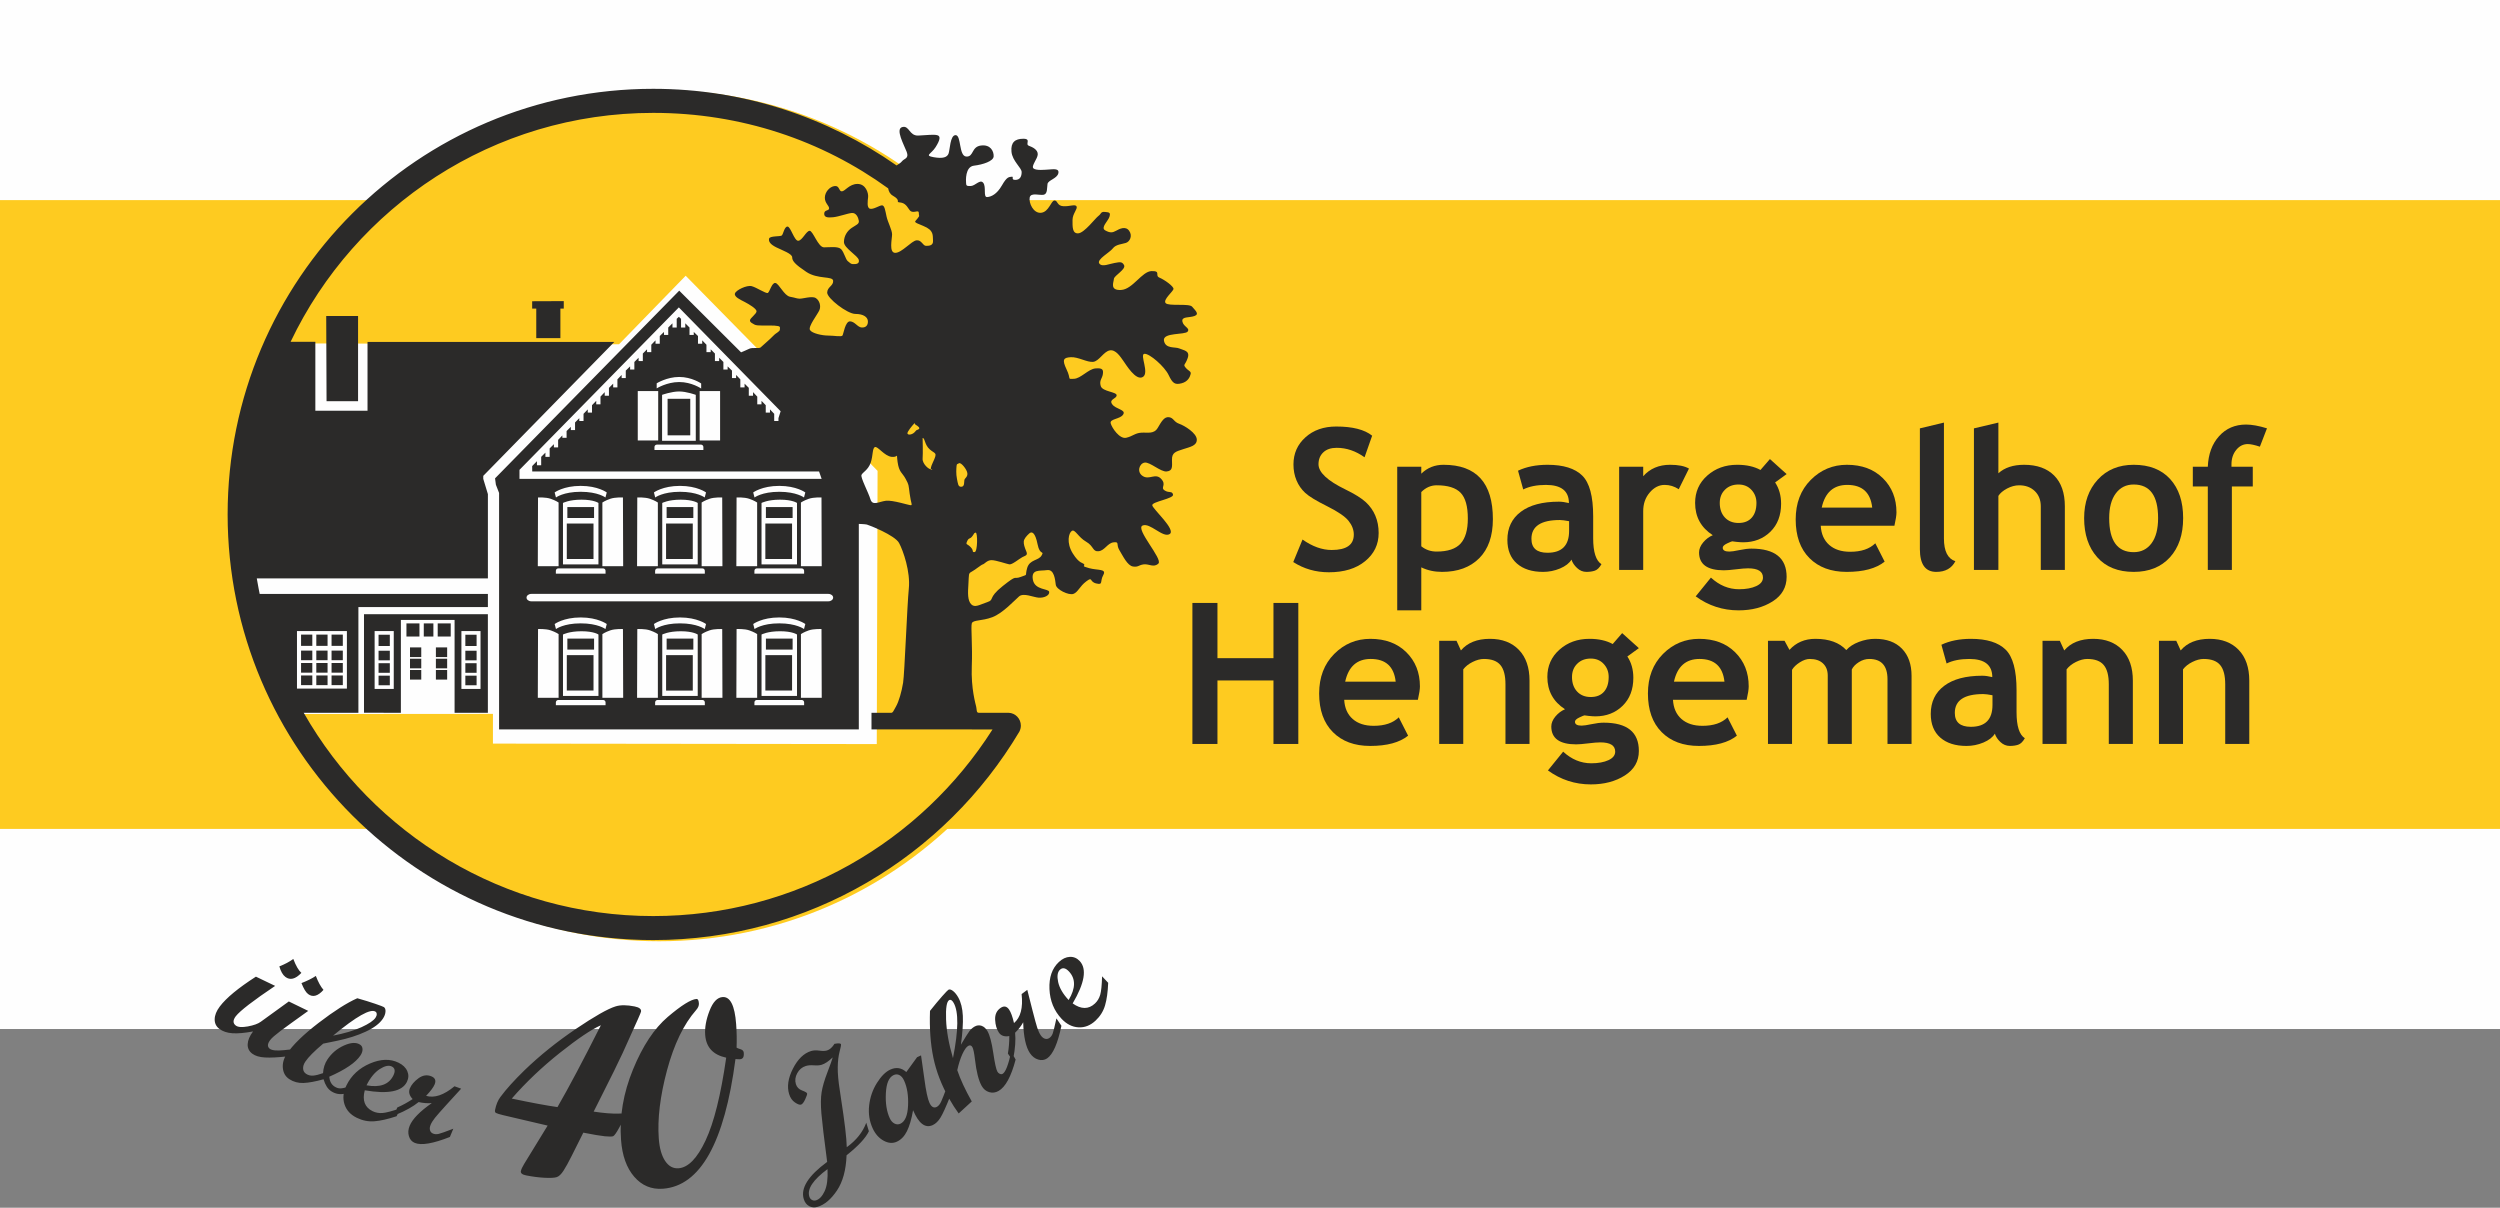 <?xml version="1.0" encoding="UTF-8"?>
<!DOCTYPE svg PUBLIC "-//W3C//DTD SVG 1.1//EN" "http://www.w3.org/Graphics/SVG/1.1/DTD/svg11.dtd">
<!-- Creator: CorelDRAW -->
<svg xmlns="http://www.w3.org/2000/svg" xml:space="preserve" width="140.259mm" height="67.76mm" version="1.1" style="shape-rendering:geometricPrecision; text-rendering:geometricPrecision; image-rendering:optimizeQuality; fill-rule:evenodd; clip-rule:evenodd"
viewBox="0 0 5065.59 2447.2"
 xmlns:xlink="http://www.w3.org/1999/xlink"
 xmlns:xodm="http://www.corel.com/coreldraw/odm/2003">
 <rect x="0" y="0" width="5065.59" height="2447.2" fill="#808080" stroke="none"/>
 <defs>
  <style type="text/css">
   <![CDATA[
    .str0 {stroke:#FECB20;stroke-width:1274.09;stroke-miterlimit:22.926}
    .fil1 {fill:none}
    .fil0 {fill:#FEFEFE}
    .fil4 {fill:#2B2A29}
    .fil5 {fill:#2B2A29;fill-rule:nonzero}
    .fil2 {fill:#2B2A29;fill-rule:nonzero}
    .fil3 {fill:#FECB20;fill-rule:nonzero}
   ]]>
  </style>
 </defs>
 <g id="Ebene_x0020_1">
  <rect class="fil0" y="0" width="5065.59" height="2085.03"/>
  <line class="fil1 str0" x1="-0" y1="1042.51" x2="5065.59" y2= "1042.51" />
  <g id="_2313199138784">
   <path class="fil2" d="M2620.44 1138.85l18.78 -45.62c20.05,14.12 39.76,21.18 59.14,21.18 29.84,0 44.76,-10.39 44.76,-31.17 0,-9.72 -3.53,-18.98 -10.59,-27.84 -6.99,-8.79 -21.51,-18.72 -43.49,-29.71 -21.98,-10.92 -36.83,-19.98 -44.42,-27.04 -7.66,-7.13 -13.52,-15.52 -17.58,-25.25 -4.13,-9.79 -6.19,-20.58 -6.19,-32.37 0,-22.11 8.13,-40.43 24.31,-54.95 16.18,-14.59 36.96,-21.85 62.34,-21.85 33.04,0 57.35,6.19 72.8,18.58l-15.39 43.76c-17.85,-12.79 -36.63,-19.18 -56.42,-19.18 -11.72,0 -20.78,3.07 -27.24,9.26 -6.46,6.13 -9.66,14.19 -9.66,24.04 0,16.39 18.18,33.37 54.48,51.02 19.18,9.33 32.97,17.98 41.43,25.84 8.46,7.86 14.92,16.99 19.31,27.44 4.46,10.52 6.66,22.18 6.66,35.03 0,23.11 -9.12,42.16 -27.44,57.08 -18.25,14.98 -42.69,22.45 -73.4,22.45 -26.71,0 -50.75,-6.93 -72.2,-20.72z"/>
   <path id="_1" class="fil2" d="M2879.86 1149.57l0 87.12 -48.75 0 0 -290.93 48.75 0 0 14.05c12.25,-12.06 27.24,-18.05 45.09,-18.05 66.67,0 99.98,36.7 99.98,110.17 0,34.23 -9.19,60.61 -27.64,79.13 -18.38,18.45 -43.56,27.71 -75.46,27.71 -15.32,0 -29.31,-3.07 -41.96,-9.19zm0 -152.59l0 109.9c8.86,7.13 19.18,10.72 31.04,10.72 22.51,0 38.7,-5.39 48.55,-16.12 9.79,-10.72 14.72,-27.64 14.72,-50.82 0,-24.71 -4.86,-42.09 -14.65,-52.22 -9.73,-10.06 -25.91,-15.12 -48.42,-15.12 -11.72,0 -22.11,4.53 -31.24,13.66z"/>
   <path id="_2" class="fil2" d="M3184.18 1133.92c-4.4,7.26 -12.12,13.25 -23.11,17.92 -10.99,4.59 -22.45,6.93 -34.43,6.93 -22.45,0 -40.16,-5.66 -53.02,-16.92 -12.85,-11.25 -19.31,-27.24 -19.31,-47.95 0,-24.24 9.06,-43.23 27.17,-56.88 18.12,-13.66 43.89,-20.52 77.26,-20.52 5.73,0 12.46,0.94 20.25,2.8 0,-24.51 -15.52,-36.77 -46.56,-36.77 -18.31,0 -33.7,3.06 -46.02,9.19l-10.52 -37.97c16.78,-7.99 36.77,-11.99 59.95,-11.99 31.84,0 55.21,7.26 70.07,21.78 14.85,14.52 22.24,41.96 22.24,82.46l0 44.69c0,27.84 5.6,45.36 16.79,52.48 -4.06,7.13 -8.53,11.46 -13.45,13.12 -4.93,1.66 -10.59,2.47 -16.99,2.47 -7.06,0 -13.39,-2.6 -18.98,-7.86 -5.59,-5.19 -9.39,-10.86 -11.32,-16.98zm-4.8 -77.86c-8.32,-1.6 -14.52,-2.4 -18.72,-2.4 -38.43,0 -57.62,12.72 -57.62,38.1 0,18.85 10.86,28.24 32.5,28.24 29.24,0 43.83,-14.79 43.83,-44.29l0 -19.65z"/>
   <path id="_3" class="fil2" d="M3401.52 991.32c-8.73,-5.86 -18.25,-8.79 -28.64,-8.79 -11.32,0 -21.38,5.13 -30.17,15.45 -8.79,10.26 -13.19,22.84 -13.19,37.7l0 119.09 -48.76 0 0 -209.01 48.76 0 0 19.18c13.65,-15.45 31.84,-23.18 54.48,-23.18 16.65,0 29.37,2.53 38.23,7.66l-20.72 41.89z"/>
   <path id="_4" class="fil2" d="M3435.89 1208.38l30.84 -38.03c17.05,15.72 36.03,23.58 57.02,23.58 14.05,0 25.64,-2.13 34.77,-6.33 9.13,-4.2 13.66,-9.99 13.66,-17.32 0,-12.46 -10.06,-18.72 -30.24,-18.72 -5.53,0 -13.65,0.66 -24.44,2 -10.79,1.33 -18.91,2 -24.44,2 -33.57,0 -50.35,-12.06 -50.35,-36.17 0,-6.86 2.8,-13.65 8.32,-20.32 5.59,-6.66 12.06,-11.52 19.45,-14.65 -23.84,-15.39 -35.77,-37.23 -35.77,-65.47 0,-22.31 8.19,-40.76 24.64,-55.35 16.45,-14.58 36.63,-21.85 60.61,-21.85 18.78,0 34.5,3.53 47.16,10.52l19.18 -22.11 33.83 30.44 -23.31 16.92c8.06,12.19 12.12,26.57 12.12,43.16 0,23.71 -7.26,42.63 -21.78,56.81 -14.58,14.19 -32.9,21.32 -55.08,21.32 -3.53,0 -8.19,-0.33 -14.05,-0.93l-8.06 -1.07c-0.87,0 -4.33,1.4 -10.32,4.2 -6,2.86 -8.99,5.73 -8.99,8.73 0,5.26 4.46,7.86 13.45,7.86 4.06,0 10.86,-1 20.32,-3 9.52,-2 17.65,-2.99 24.44,-2.99 47.49,0 71.27,19.11 71.27,57.28 0,21.11 -9.52,37.7 -28.51,49.75 -19.05,12.06 -41.96,18.05 -68.8,18.05 -32.03,0 -61.01,-9.46 -86.92,-28.31zm48.75 -189.36c0,12.26 3.46,22.11 10.33,29.51 6.86,7.39 16.12,11.12 27.71,11.12 11.65,0 20.58,-3.6 26.91,-10.86 6.26,-7.19 9.39,-17.12 9.39,-29.77 0,-10.39 -3.39,-19.25 -10.12,-26.44 -6.72,-7.26 -15.45,-10.86 -26.17,-10.86 -11.26,0 -20.38,3.46 -27.44,10.46 -7.06,6.93 -10.59,15.92 -10.59,26.84z"/>
   <path id="_5" class="fil2" d="M3838.58 1065.25l-149.33 0c0.93,16.65 6.66,29.64 17.18,38.9 10.52,9.26 24.71,13.85 42.56,13.85 22.31,0 39.23,-5.73 50.82,-17.18l18.92 37.17c-17.18,13.85 -42.76,20.78 -76.86,20.78 -31.84,0 -57.02,-9.33 -75.6,-28.04 -18.52,-18.65 -27.77,-44.76 -27.77,-78.19 0,-32.97 10.19,-59.68 30.5,-80.13 20.38,-20.45 44.76,-30.64 73.26,-30.64 30.31,0 54.62,9.06 72.93,27.18 18.32,18.12 27.51,41.16 27.51,69.14 0,5.99 -1.4,15.05 -4.13,27.17zm-147.33 -36.77l102.31 0c-3.4,-30.64 -20.25,-45.96 -50.56,-45.96 -27.77,0 -45.02,15.32 -51.75,45.96z"/>
   <path id="_6" class="fil2" d="M3890.13 867.97l48.75 -11.72 0 234.85c0,25.71 7.73,41.03 23.18,46.03 -7.53,14.45 -20.45,21.65 -38.7,21.65 -22.18,0 -33.23,-15.39 -33.23,-46.09l0 -244.71z"/>
   <path id="_7" class="fil2" d="M4135.11 1154.77l0 -128.75c0,-12.86 -4.06,-23.18 -12.12,-30.97 -8.13,-7.79 -18.65,-11.72 -31.71,-11.72 -8.13,0 -16.25,2.2 -24.51,6.53 -8.19,4.4 -14.06,9.32 -17.58,14.92l0 149.99 -49.55 0 0 -286.8 49.55 -11.72 0 102.71c12.66,-11.46 29.97,-17.19 52.09,-17.19 26.17,0 46.49,7.26 60.94,21.78 14.45,14.52 21.65,35.3 21.65,62.34l0 128.88 -48.76 0z"/>
   <path id="_8" class="fil2" d="M4222.96 1049.8c0,-31.9 9.19,-57.88 27.57,-77.93 18.38,-20.05 42.69,-30.11 72.86,-30.11 31.71,0 56.28,9.66 73.87,28.91 17.52,19.25 26.31,45.63 26.31,79.13 0,33.3 -8.92,59.81 -26.78,79.46 -17.91,19.65 -42.36,29.51 -73.4,29.51 -31.77,0 -56.41,-9.92 -74,-29.77 -17.65,-19.85 -26.44,-46.29 -26.44,-79.2zm50.75 0c0,46.03 16.58,69 49.68,69 15.19,0 27.18,-5.99 36.1,-17.92 8.86,-11.99 13.32,-29.04 13.32,-51.09 0,-45.36 -16.45,-68.07 -49.42,-68.07 -15.25,0 -27.31,5.99 -36.23,17.92 -8.99,11.99 -13.45,28.71 -13.45,50.15z"/>
   <path id="_9" class="fil2" d="M4579.03 905.06c-10.66,-3.53 -18.78,-5.26 -24.51,-5.26 -9.19,0 -16.99,3.93 -23.44,11.86 -6.4,7.86 -9.59,17.58 -9.59,29.04 0,1.73 0,3.4 0,5.06l43.16 0 0 39.96 -42.36 0 0 169.04 -48.75 0 0 -169.04 -30.37 0 0 -39.96 30.37 0c1.07,-25.58 8.59,-46.22 22.78,-61.94 14.12,-15.72 32.37,-23.58 54.75,-23.58 11.59,0 25.71,2.53 42.36,7.66l-14.39 37.17z"/>
   <polygon id="_10" class="fil2" points="2580.34,1507.44 2580.34,1378.76 2466.84,1378.76 2466.84,1507.44 2416.09,1507.44 2416.09,1221.7 2466.84,1221.7 2466.84,1333.6 2580.34,1333.6 2580.34,1221.7 2630.69,1221.7 2630.69,1507.44 "/>
   <path id="_11" class="fil2" d="M2873 1417.92l-149.33 0c0.93,16.65 6.66,29.64 17.18,38.9 10.52,9.26 24.71,13.85 42.56,13.85 22.31,0 39.23,-5.73 50.82,-17.18l18.92 37.17c-17.18,13.85 -42.76,20.78 -76.86,20.78 -31.84,0 -57.02,-9.33 -75.6,-28.04 -18.52,-18.65 -27.77,-44.76 -27.77,-78.19 0,-32.97 10.19,-59.68 30.5,-80.13 20.38,-20.45 44.76,-30.64 73.26,-30.64 30.31,0 54.62,9.06 72.93,27.18 18.32,18.12 27.51,41.16 27.51,69.14 0,5.99 -1.4,15.05 -4.13,27.17zm-147.33 -36.77l102.31 0c-3.4,-30.64 -20.25,-45.96 -50.56,-45.96 -27.77,0 -45.02,15.32 -51.75,45.96z"/>
   <path id="_12" class="fil2" d="M3050.43 1507.44l0 -120.89c0,-17.85 -3.39,-30.84 -10.26,-39.03 -6.79,-8.19 -17.92,-12.32 -33.37,-12.32 -7.13,0 -14.79,2 -22.91,6.06 -8.13,4 -14.45,9.06 -18.98,15.05l0 151.13 -48.76 0 0 -209.01 35.1 0 8.92 19.52c13.25,-15.65 32.84,-23.52 58.68,-23.52 24.84,0 44.42,7.46 58.81,22.38 14.32,14.85 21.51,35.7 21.51,62.34l0 128.28 -48.76 0z"/>
   <path id="_13" class="fil2" d="M3136.49 1561.05l30.84 -38.03c17.05,15.72 36.03,23.58 57.02,23.58 14.05,0 25.64,-2.13 34.77,-6.33 9.13,-4.2 13.66,-9.99 13.66,-17.32 0,-12.46 -10.06,-18.72 -30.24,-18.72 -5.53,0 -13.65,0.66 -24.44,2 -10.79,1.33 -18.91,2 -24.44,2 -33.57,0 -50.35,-12.06 -50.35,-36.17 0,-6.86 2.8,-13.65 8.32,-20.32 5.59,-6.66 12.06,-11.52 19.45,-14.65 -23.84,-15.39 -35.77,-37.23 -35.77,-65.47 0,-22.31 8.19,-40.76 24.64,-55.35 16.45,-14.58 36.63,-21.85 60.61,-21.85 18.78,0 34.5,3.53 47.16,10.52l19.18 -22.11 33.83 30.44 -23.31 16.92c8.06,12.19 12.12,26.57 12.12,43.16 0,23.71 -7.26,42.63 -21.78,56.81 -14.58,14.19 -32.9,21.32 -55.08,21.32 -3.53,0 -8.19,-0.33 -14.05,-0.93l-8.06 -1.07c-0.87,0 -4.33,1.4 -10.32,4.2 -6,2.86 -8.99,5.73 -8.99,8.73 0,5.26 4.46,7.86 13.45,7.86 4.06,0 10.86,-1 20.32,-3 9.52,-2 17.65,-2.99 24.44,-2.99 47.49,0 71.27,19.11 71.27,57.28 0,21.11 -9.52,37.7 -28.51,49.75 -19.05,12.06 -41.96,18.05 -68.8,18.05 -32.03,0 -61.01,-9.46 -86.92,-28.31zm48.75 -189.36c0,12.26 3.46,22.11 10.33,29.51 6.86,7.39 16.12,11.12 27.71,11.12 11.65,0 20.58,-3.6 26.91,-10.86 6.26,-7.19 9.39,-17.12 9.39,-29.77 0,-10.39 -3.39,-19.25 -10.12,-26.44 -6.72,-7.26 -15.45,-10.86 -26.17,-10.86 -11.26,0 -20.38,3.46 -27.44,10.46 -7.06,6.93 -10.59,15.92 -10.59,26.84z"/>
   <path id="_14" class="fil2" d="M3539.18 1417.92l-149.33 0c0.93,16.65 6.66,29.64 17.18,38.9 10.52,9.26 24.71,13.85 42.56,13.85 22.31,0 39.23,-5.73 50.82,-17.18l18.92 37.17c-17.18,13.85 -42.76,20.78 -76.86,20.78 -31.84,0 -57.02,-9.33 -75.6,-28.04 -18.52,-18.65 -27.77,-44.76 -27.77,-78.19 0,-32.97 10.19,-59.68 30.5,-80.13 20.38,-20.45 44.76,-30.64 73.26,-30.64 30.31,0 54.62,9.06 72.93,27.18 18.32,18.12 27.51,41.16 27.51,69.14 0,5.99 -1.4,15.05 -4.13,27.17zm-147.33 -36.77l102.31 0c-3.4,-30.64 -20.25,-45.96 -50.56,-45.96 -27.77,0 -45.02,15.32 -51.75,45.96z"/>
   <path id="_15" class="fil2" d="M3824.52 1507.44l0 -131.01c0,-27.51 -12.32,-41.23 -36.96,-41.23 -7.26,0 -14.32,2.13 -21.11,6.46 -6.79,4.26 -11.52,9.26 -14.26,14.85l0 150.93 -48.75 0 0 -138.67c0,-10.26 -3.2,-18.45 -9.59,-24.51 -6.39,-6.06 -15.39,-9.06 -26.98,-9.06 -6.13,0 -12.79,2.26 -20.05,6.86 -7.19,4.59 -12.46,9.59 -15.72,15.12l0 150.26 -48.76 0 0 -209.01 33.57 0 9.99 18.38c13.52,-14.92 31.04,-22.38 52.48,-22.38 27.78,0 48.62,7.6 62.68,22.78 6.13,-6.93 14.66,-12.46 25.58,-16.58 10.99,-4.13 21.91,-6.2 32.84,-6.2 23.31,0 41.43,6.66 54.35,19.98 12.99,13.39 19.45,31.7 19.45,55.02l0 138.01 -48.76 0z"/>
   <path id="_16" class="fil2" d="M4042.05 1486.59c-4.4,7.26 -12.12,13.25 -23.11,17.92 -10.99,4.59 -22.45,6.93 -34.43,6.93 -22.45,0 -40.16,-5.66 -53.02,-16.92 -12.85,-11.25 -19.31,-27.24 -19.31,-47.95 0,-24.24 9.06,-43.23 27.17,-56.88 18.12,-13.66 43.89,-20.52 77.26,-20.52 5.73,0 12.46,0.94 20.25,2.8 0,-24.51 -15.52,-36.77 -46.56,-36.77 -18.31,0 -33.7,3.06 -46.02,9.19l-10.52 -37.97c16.78,-7.99 36.77,-11.99 59.95,-11.99 31.84,0 55.21,7.26 70.07,21.78 14.85,14.52 22.24,41.96 22.24,82.46l0 44.69c0,27.84 5.6,45.36 16.79,52.48 -4.06,7.13 -8.53,11.46 -13.45,13.12 -4.93,1.66 -10.59,2.47 -16.99,2.47 -7.06,0 -13.39,-2.6 -18.98,-7.86 -5.59,-5.19 -9.39,-10.86 -11.32,-16.98zm-4.8 -77.86c-8.32,-1.6 -14.52,-2.4 -18.72,-2.4 -38.43,0 -57.62,12.72 -57.62,38.1 0,18.85 10.86,28.24 32.5,28.24 29.24,0 43.83,-14.79 43.83,-44.29l0 -19.65z"/>
   <path id="_17" class="fil2" d="M4272.91 1507.44l0 -120.89c0,-17.85 -3.39,-30.84 -10.26,-39.03 -6.79,-8.19 -17.92,-12.32 -33.37,-12.32 -7.13,0 -14.79,2 -22.91,6.06 -8.13,4 -14.45,9.06 -18.98,15.05l0 151.13 -48.76 0 0 -209.01 35.1 0 8.92 19.52c13.25,-15.65 32.84,-23.52 58.68,-23.52 24.84,0 44.42,7.46 58.81,22.38 14.32,14.85 21.51,35.7 21.51,62.34l0 128.28 -48.76 0z"/>
   <path id="_18" class="fil2" d="M4508.82 1507.44l0 -120.89c0,-17.85 -3.39,-30.84 -10.26,-39.03 -6.79,-8.19 -17.92,-12.32 -33.37,-12.32 -7.13,0 -14.79,2 -22.91,6.06 -8.13,4 -14.45,9.06 -18.98,15.05l0 151.13 -48.76 0 0 -209.01 35.1 0 8.92 19.52c13.25,-15.65 32.84,-23.52 58.68,-23.52 24.84,0 44.42,7.46 58.81,22.38 14.32,14.85 21.51,35.7 21.51,62.34l0 128.28 -48.76 0z"/>
   <g>
    <path class="fil3" d="M473.28 1044.71c0,-476.35 386.14,-862.49 862.49,-862.49 476.35,0 862.49,386.14 862.49,862.49 0,476.35 -386.14,862.49 -862.49,862.49 -476.35,0 -862.49,-386.15 -862.49,-862.49z"/>
   </g>
   <path class="fil0" d="M600.84 1446.78l397.99 -0.28 -0.03 60.21 777.74 0.94 1.63 -553.57 -388.82 -395.38 -135.07 138.87 -653.44 -1.79c-132.1,213.91 -131.44,464.42 0,751z"/>
   <path class="fil4" d="M615.44 1444.3l110.76 0 0 -214.19 262.39 0 0 -26.72 -462.42 0c0,0 -4.01,-19.93 -5.75,-30.71l-0.04 -0.75 468.21 0 0 -170.72 -9.39 -30.89 0 -6.14 265.49 -271.29 -500.01 0 0 139.32 -105.72 0 0 -139.65 -50.13 -0c130.82,-274.31 410.7,-463.85 734.86,-463.85 178.12,0 341.94,55.88 475.94,152.95 1.03,6.22 3.82,11.56 9.21,14.65 18.05,10.31 5.16,12.89 13.75,13.75 8.6,0.86 12.89,3.87 19.77,14.61 6.87,10.74 19.34,-1.72 19.34,6.87 0,8.6 3.01,3.44 -2.58,11.17 -5.59,7.74 -10.74,6.02 11.6,15.04 22.34,9.03 18.91,19.34 19.77,29.65 0.86,10.31 -7.74,10.74 -14.18,10.74 -6.44,0 -9.02,-12.46 -19.34,-11.17 -10.31,1.29 -29.65,25.35 -42.97,25.35 -13.32,0 -6.45,-28.36 -6.45,-37.38 0,-9.03 -8.6,-24.49 -11.17,-36.1 -2.58,-11.6 -3.86,-23.2 -9.45,-22.77 -5.59,0.43 -17.19,8.6 -24.06,6.88 -6.88,-1.72 -4.73,-15.47 -3.87,-23.63 0.86,-8.17 -4.73,-26.64 -21.49,-26.64 -16.76,0 -25.35,15.04 -31.8,15.04 -6.45,0 -4.3,-12.03 -14.61,-10.74 -10.31,1.29 -19.77,12.46 -19.77,23.64 0,11.17 8.6,15.9 8.6,21.49 0,5.58 -9.46,2.58 -9.88,10.31 -0.43,7.74 6.02,9.03 18.13,7.74 12.12,-1.29 28.71,-7.74 37.73,-8.6 9.03,-0.86 13.32,9.46 14.27,15.9 0.95,6.45 -5.24,8.17 -14.27,14.18 -9.03,6.02 -15.9,16.33 -15.9,28.79 0,12.46 28.36,27.5 30.16,36.53 1.81,9.02 -8.25,8.17 -12.12,8.17 -3.87,0 -6.02,-2.58 -10.31,-6.02 -4.3,-3.44 -7.31,-17.62 -13.32,-24.06 -6.02,-6.45 -22.77,-3.87 -34.81,-3.87 -12.03,0 -22.34,-33.95 -29.22,-33.52 -6.87,0.43 -14.61,19.34 -22.77,20.2 -8.17,0.86 -15.47,-28.79 -21.92,-28.79 -6.45,0 -8.6,15.47 -11.6,18.05 -3.01,2.58 -24.49,0.43 -25.79,6.44 -1.29,6.02 2.58,11.6 14.61,17.62 12.03,6.01 32.23,12.89 32.23,20.2 0,7.3 5.58,14.18 28.79,29.65 23.2,15.47 53.72,7.74 54.23,18.05 0.52,10.31 -11.69,12.03 -12.12,23.63 -0.43,11.6 40.82,43.4 57.15,43.4 16.33,0 24.92,6.45 25.35,14.61 0.43,8.17 -3.87,13.32 -12.46,12.89 -8.59,-0.43 -13.75,-12.03 -23.63,-12.46 -9.88,-0.43 -13.32,25.78 -15.47,28.79 -2.15,3.01 -17.62,0 -29.22,0 -11.6,0 -32.23,-4.3 -36.53,-11.17 -4.3,-6.88 15.04,-31.37 18.91,-39.96 3.87,-8.6 0.43,-20.2 -7.31,-24.92 -7.74,-4.73 -26.21,1.72 -33.09,1.29 -6.88,-0.43 -6.88,-1.72 -18.91,-3.87 -12.03,-2.15 -22.34,-26.64 -29.65,-27.93 -7.31,-1.29 -11.6,18.48 -15.47,20.2 -3.86,1.72 -22.77,-11.17 -32.66,-13.75 -9.88,-2.58 -32.23,8.16 -33.95,15.04 -1.72,6.88 11.17,12.46 20.2,17.19 9.03,4.72 23.2,13.32 23.63,18.48 0.43,5.15 -13.32,14.18 -13.32,18.48 0,4.3 3.44,5.16 9.02,8.6 5.59,3.44 26.65,1.29 40.4,2.15 13.75,0.86 11.17,3.01 11.17,7.73 0,4.73 -6.88,6.02 -13.32,12.89 -6.45,6.88 -23.2,21.06 -25.78,23.63 -2.58,2.58 -16.76,-0.43 -22.77,2.58 -6.02,3.01 -16.76,7.31 -16.76,7.31l-125.31 -124.97 -373.19 380.31 1.74 12.98 6.45 16.59 0 479.05 728.89 0 0 -416.32c0,0 12.38,0.43 16.24,1.29 3.87,0.86 56.72,21.49 65.32,37.39 8.59,15.9 23.2,58.44 19.77,92.39 -3.44,33.95 -8.6,172.32 -11.6,190.8 -3.01,18.48 -8.6,37.82 -14.18,47.7 -5.59,9.88 -6.45,13.24 -10.31,13.24l-39.54 0 0 33.52 245.25 0.14c-144.49,227.3 -398.26,378.14 -687.43,378.14 -303.03,0 -568.24,-166.12 -708.25,-411.8zm56.38 -75.62l0 0 22.81 0 0 19.49 -22.81 0 0 -19.49zm-61.8 0l0 0 22.81 0 0 19.49 -22.81 0 0 -19.49zm30.9 0l0 0 22.81 0 0 19.49 -22.81 0 0 -19.49zm30.9 -25.24l0 0 22.81 0 0 19.49 -22.81 0 0 -19.49zm-61.8 0l0 0 22.81 0 0 19.49 -22.81 0 0 -19.49zm30.9 0l0 0 22.81 0 0 19.49 -22.81 0 0 -19.49zm30.9 -25.24l0 0 22.81 0 0 19.49 -22.81 0 0 -19.49zm-61.8 0l0 0 22.81 0 0 19.49 -22.81 0 0 -19.49zm30.9 0l0 0 22.81 0 0 19.49 -22.81 0 0 -19.49zm30.9 -32.39l0 0 22.81 0 0 22.82 -22.81 0 0 -22.82zm-61.8 0l0 0 22.81 0 0 22.82 -22.81 0 0 -22.82zm30.9 0l0 0 22.81 0 0 22.82 -22.81 0 0 -22.82zm-39.17 -7.14l0 0 101.16 0 0 116.62 -101.16 0 0 -116.62zm1214.94 -943.45l0 0c4.6,-3.46 8.04,-4.63 11.06,-8.56 4.3,-5.59 14.61,-5.16 9.46,-18.91 -5.16,-13.75 -23.63,-46.41 -9.03,-50.28 14.61,-3.87 13.75,18.05 32.66,17.19 18.91,-0.86 29.65,-2.58 37.82,-0.86 8.16,1.72 6.01,10.31 -3.01,24.49 -9.03,14.18 -23.2,16.76 -3.87,20.2 19.34,3.44 27.07,0 30.08,-6.87 3.01,-6.88 3.01,-38.25 14.61,-37.82 11.6,0.43 6.02,42.54 21.49,43.4 15.47,0.86 9.88,-19.77 29.65,-22.34 19.77,-2.58 26.21,12.03 25.78,21.92 -0.43,9.88 -21.92,16.76 -39.96,18.91 -18.05,2.15 -16.33,30.94 -15.9,35.24 0.43,4.29 0,6.44 9.46,6.01 9.45,-0.43 18.91,-14.61 25.35,-6.45 6.45,8.17 -0.43,29.22 7.74,28.8 8.16,-0.43 19.77,-5.59 30.08,-23.63 10.31,-18.05 14.18,-16.76 19.77,-17.62 5.59,-0.86 -2.58,6.45 7.3,6.45 9.88,0 12.89,-7.31 12.89,-15.9 0,-8.59 -18.91,-22.34 -20.63,-41.25 -1.72,-18.91 7.31,-26.21 24.06,-26.21 16.76,0 3.01,11.17 11.17,14.18 8.17,3.01 18.05,8.17 18.05,17.19 0,9.02 -14.18,24.06 -8.6,28.79 5.59,4.72 23.63,2.58 31.37,2.15 7.74,-0.43 21.49,-3.01 18.91,7.74 -2.58,10.74 -20.63,13.75 -21.92,21.49 -1.29,7.73 0.43,20.2 -7.74,21.92 -8.17,1.72 -26.21,-5.16 -28.36,5.59 -2.15,10.74 7.31,32.66 23.2,30.94 15.9,-1.72 20.2,-24.92 27.07,-24.92 6.88,0 4.73,10.74 17.62,11.6 12.89,0.86 24.49,-4.73 27.07,0.43 2.58,5.16 -8.17,14.61 -8.17,27.5 0,12.89 -0.86,27.93 11.6,27.07 12.46,-0.86 34.81,-30.94 40.83,-35.24 6.02,-4.3 4.3,-9.03 13.32,-8.16 9.02,0.86 11.6,1.29 9.02,9.88 -2.58,8.6 -18.48,21.92 -8.59,27.5 9.88,5.59 15.04,4.73 21.92,0.86 6.88,-3.87 19.34,-10.31 26.64,0 7.3,10.31 1.29,21.92 -6.45,24.49 -7.74,2.58 -20.63,3.01 -26.64,11.17 -6.02,8.16 -33.09,22.34 -27.5,30.51 5.59,8.16 21.49,0.43 30.51,-0.86 9.03,-1.29 15.47,-4.3 19.77,4.3 4.3,8.6 -20.2,21.06 -20.63,27.93 -0.43,6.88 -9.03,23.64 14.61,22.35 23.63,-1.29 42.11,-37.82 61.88,-38.25 19.77,-0.43 5.59,9.03 15.9,13.32 10.31,4.3 28.79,17.62 28.36,22.77 -0.43,5.16 -21.92,21.92 -15.9,28.79 6.02,6.88 47.7,0 53.72,7.31 6.02,7.31 15.47,14.87 4.73,18.82 -10.74,3.95 -26.64,0.52 -24.49,11.26 2.15,10.74 15.9,12.89 10.74,20.2 -5.15,7.31 -51.14,1.29 -48.13,18.48 3.01,17.19 22.77,12.03 31.37,15.9 8.6,3.87 21.92,4.3 16.76,19.34 -5.15,15.04 -9.88,12.46 -4.3,19.34 5.59,6.88 11.6,7.31 10.31,12.89 -1.29,5.59 -5.16,15.54 -18.48,18.94 -13.32,3.4 -18.05,0.39 -26.21,-16.79 -8.17,-17.19 -38.68,-43.83 -48.99,-42.97 -10.31,0.86 10.74,39.16 -3.44,47.08 -14.18,7.92 -33.52,-24.74 -39.11,-32.47 -5.59,-7.74 -15.47,-24.06 -27.93,-21.49 -12.46,2.58 -21.49,21.92 -33.52,23.2 -12.03,1.29 -30.51,-10.31 -45.12,-9.46 -14.61,0.86 -18.48,4.3 -8.6,24.92 9.88,20.63 0.43,19.34 14.61,18.91 14.18,-0.43 29.22,-19.77 43.83,-21.06 14.61,-1.29 16.33,2.58 15.04,11.6 -1.29,9.03 -7.74,12.46 -4.3,24.06 3.44,11.6 32.66,11.6 32.23,18.91 -0.43,7.31 -16.33,7.74 -9.03,18.05 7.31,10.31 28.36,10.74 22.34,20.63 -6.02,9.88 -27.93,8.6 -25.35,18.05 2.58,9.46 18.05,32.23 31.37,29.22 13.32,-3.01 17.62,-9.46 30.51,-10.31 12.89,-0.86 25.78,3.44 33.52,-9.88 7.73,-13.32 13.32,-22.77 22.77,-21.49 9.46,1.29 9.46,9.45 20.63,13.32 11.17,3.87 35.24,18.91 35.66,31.8 0.43,12.89 -13.75,15.04 -27.93,19.77 -14.18,4.73 -22.77,6.45 -22.35,21.49 0.43,15.04 1.29,22.18 -10.74,23.55 -12.03,1.37 -33.95,-19.68 -44.69,-17.96 -10.74,1.72 -16.76,19.34 -3.44,27.5 13.32,8.17 25.35,-7.05 36.95,5.5 11.6,12.55 -2.15,17.27 6.88,23.29 9.02,6.02 15.47,0.43 17.19,8.59 1.72,8.17 -42.54,14.18 -42.11,21.49 0.43,7.3 48.99,49.85 35.24,58.44 -13.75,8.6 -39.97,-24.06 -55,-17.19 -15.04,6.88 41.68,67.9 32.23,76.92 -9.45,9.03 -18.91,0.36 -29.65,1.68 -10.74,1.33 -10.74,6.05 -21.92,4.33 -11.17,-1.72 -20.2,-21.06 -27.5,-33.09 -7.31,-12.03 0.86,-17.19 -11.6,-15.9 -12.46,1.29 -18.05,16.76 -30.51,18.05 -12.46,1.29 -9.46,-10.31 -25.35,-19.34 -15.9,-9.02 -22.34,-25.78 -28.79,-21.92 -6.45,3.87 -11.6,24.06 1.72,45.55 13.32,21.49 21.06,18.83 23.2,22.31 2.15,3.47 -7.31,3.04 10.31,7.77 17.62,4.73 35.66,0.77 28.36,13.92 -7.31,13.15 0.43,20.46 -14.18,17.02 -14.61,-3.44 -6.45,-14.61 -20.2,-4.3 -13.75,10.31 -16.76,22.09 -26.21,25.44 -9.46,3.35 -34.38,-8.68 -35.66,-18.56 -1.29,-9.88 -3.01,-31.8 -17.62,-29.65 -14.61,2.15 -32.66,-2.58 -28.79,19.34 3.87,21.92 32.23,17.62 33.09,24.92 0.86,7.31 -10.74,12.46 -21.49,11.6 -10.74,-0.86 -30.51,-10.31 -39.54,-2.58 -9.03,7.74 -32.66,33.95 -54.15,42.11 -21.49,8.17 -39.53,5.07 -41.68,12.63 -2.15,7.56 1.72,43.23 0,87.49 -1.72,44.26 7.74,75.8 9.03,81.73 1.29,5.93 0,11.86 5.15,11.86l60.16 0c13.94,0.35 25.08,11.9 25.08,26.1 0,4.25 -1.2,8.52 -3,12.06 -150.51,252.89 -426.3,422.36 -741.85,422.36 -476.31,0 -862.42,-386.11 -862.42,-862.42 0,-476.31 386.11,-862.42 862.42,-862.42 183.29,0 353.29,57.76 493,155.26zm268.89 745.61l0 0c5.15,-4.73 12.03,-2.15 16.76,21.92 4.73,24.06 14.18,12.03 8.17,22.77 -6.02,10.74 -24.07,7.74 -29.22,25.35 -5.16,17.62 3.01,12.03 -12.89,18.05 -15.9,6.02 -5.16,-6.44 -36.52,18.48 -31.37,24.92 -15.9,27.5 -31.37,32.66 -15.47,5.16 -25.35,12.03 -32.66,4.3 -7.31,-7.74 -6.88,-21.92 -5.59,-41.68 1.29,-19.77 -0.43,-20.63 6.88,-24.49 7.3,-3.87 18.91,-13.83 22.34,-14.65 3.44,-0.82 8.6,-8.56 17.62,-8.56 9.03,0 30.51,7.66 36.1,8.56 5.59,0.9 19.77,-11.13 26.21,-14.57 6.45,-3.44 11.6,-3.44 8.17,-11.6 -3.44,-8.16 -5.59,-14.61 -5.16,-20.2 0.43,-5.59 6.01,-11.6 11.17,-16.33zm-142.24 -142.24l0 0c3.87,-2.15 15.9,12.46 16.76,20.2 0.86,7.74 -5.16,9.88 -6.02,13.75 -0.86,3.86 0.86,13.32 -6.01,13.75 -6.88,0.43 -6.88,-5.76 -9.03,-15.98 -2.15,-10.23 -1.29,-20.54 -0.86,-25.7 0.43,-5.16 1.29,-3.87 5.16,-6.02zm-73.91 -51.14l0 0c5.15,0 3.43,13.32 14.61,23.2 11.17,9.88 16.33,4.73 6.02,26.64 -8.53,18.13 -0.88,15.09 -1.16,13.98 -0.06,-0.23 -0.46,-0.38 -1.42,-0.23 -5.59,0.86 -18.91,-11.6 -18.05,-21.92 0.86,-10.31 0,-41.69 0,-41.69zm-14.61 -27.07l0 0c4.73,2.58 11.6,7.31 5.59,9.88 -6.02,2.58 -2.15,0.43 -7.74,6.01 -5.59,5.59 -17.62,6.45 -12.89,-1.72 4.72,-8.17 13.32,-17.19 13.32,-17.19l1.72 3.01zm-82.07 45.55l0 0c5.58,-2.58 18.91,18.05 33.95,19.77 15.04,1.72 9.03,-11.17 12.03,10.31 3.01,21.49 9.45,21.32 16.33,34.29 6.88,12.98 5.59,10.83 8.17,30.17 2.58,19.34 6.01,22.77 2.58,23.2 -3.43,0.43 -36.52,-10.74 -50.71,-9.03 -14.18,1.72 -27.07,11.17 -31.37,-3.01 -4.3,-14.18 -20.38,-44.1 -18.14,-49.33 2.24,-5.24 13.41,-9.96 18.57,-24.58 5.15,-14.61 3.01,-29.22 8.6,-31.8zm-705.87 304.95l0 0c0,-4.15 4.36,-7.52 9.74,-7.52l601.79 0c5.38,0 9.74,3.37 9.74,7.52 0,4.15 -4.36,7.52 -9.74,7.52l-601.79 0c-5.38,0 -9.74,-3.37 -9.74,-7.52zm425.61 63.72l0 0c0,0 15.54,-0.88 25.73,2.66 10.19,3.55 15.95,7.53 15.95,7.53l0 129.09 -42.13 0 0.44 -139.29zm172.08 0l0 0 0.44 139.29 -42.13 0 0 -129.09c0,0 5.76,-3.99 15.95,-7.53 10.19,-3.54 25.73,-2.66 25.73,-2.66zm-135.94 148.57l0 0c0,-2.69 2.18,-4.87 4.88,-4.87l90.95 0c2.69,0 4.88,2.18 4.88,4.87l0 5.76 -100.71 0 0 -5.76zm14.41 -137.49l0 0c0,0 12.21,-6.65 37.5,-6.65 25.28,0 34.38,6.65 34.38,6.65l0 124.46 -71.87 0 0 -124.46zm8.88 8.31l0 0 0 22.18 54.12 0 0 -22.18 -54.12 0zm-1.12 33.4l0 0 0 71.84 54.12 0 0 -71.84 -54.12 0zm28.18 -76.31l0 0c35.03,0 52.79,13.29 52.79,13.29l-2.66 10.22c0,0 -15.1,-11.55 -50.13,-11.55 -35.04,0 -50.13,11.55 -50.13,11.55l-2.66 -10.22c0,0 17.75,-13.29 52.79,-13.29zm-488.8 23.52l0 0c0,0 15.54,-0.88 25.73,2.66 10.19,3.55 15.95,7.53 15.95,7.53l0 129.09 -42.12 0 0.44 -139.29zm172.08 0l0 0 0.44 139.29 -42.12 0 0 -129.09c0,0 5.76,-3.99 15.95,-7.53 10.19,-3.54 25.73,-2.66 25.73,-2.66zm-135.94 148.57l0 0c0,-2.69 2.18,-4.87 4.87,-4.87l90.96 0c2.69,0 4.87,2.18 4.87,4.87l0 5.76 -100.7 0 0 -5.76zm14.41 -137.49l0 0c0,0 12.21,-6.65 37.5,-6.65 25.28,0 34.38,6.65 34.38,6.65l0 124.46 -71.87 0 0 -124.46zm8.88 8.31l0 0 0 22.18 54.12 0 0 -22.18 -54.12 0zm-1.13 33.4l0 0 0 71.84 54.12 0 0 -71.84 -54.12 0zm28.18 -76.31l0 0c35.04,0 52.79,13.29 52.79,13.29l-2.66 10.22c0,0 -15.1,-11.55 -50.13,-11.55 -35.03,0 -50.13,11.55 -50.13,11.55l-2.66 -10.22c0,0 17.75,-13.29 52.79,-13.29zm114.66 23.52l0 0c0,0 15.54,-0.88 25.73,2.66 10.19,3.55 15.95,7.53 15.95,7.53l0 129.09 -42.13 0 0.44 -139.29zm172.07 0l0 0 0.44 139.29 -42.12 0 0 -129.09c0,0 5.76,-3.99 15.95,-7.53 10.19,-3.54 25.73,-2.66 25.73,-2.66zm-135.93 148.57l0 0c0,-2.69 2.18,-4.87 4.87,-4.87l90.96 0c2.69,0 4.87,2.18 4.87,4.87l0 5.76 -100.71 0 0 -5.76zm14.42 -137.49l0 0c0,0 12.21,-6.65 37.5,-6.65 25.28,0 34.38,6.65 34.38,6.65l0 124.46 -71.87 0 0 -124.46zm8.88 8.31l0 0 0 22.18 54.12 0 0 -22.18 -54.12 0zm-1.12 33.4l0 0 0 71.84 54.12 0 0 -71.84 -54.12 0zm28.18 -76.31l0 0c35.04,0 52.79,13.29 52.79,13.29l-2.66 10.22c0,0 -15.09,-11.55 -50.13,-11.55 -35.03,0 -50.13,11.55 -50.13,11.55l-2.66 -10.22c0,0 17.76,-13.29 52.79,-13.29zm114.66 -243.09l0 0c0,0 15.54,-0.88 25.73,2.66 10.19,3.54 15.95,7.53 15.95,7.53l0 129.09 -42.13 0 0.44 -139.29zm172.08 0l0 0 0.44 139.29 -42.13 0 0 -129.09c0,0 5.76,-3.99 15.95,-7.53 10.19,-3.55 25.73,-2.66 25.73,-2.66zm-135.94 148.57l0 0c0,-2.69 2.18,-4.87 4.88,-4.87l90.95 0c2.69,0 4.88,2.18 4.88,4.87l0 5.76 -100.71 0 0 -5.76zm14.41 -137.49l0 0c0,0 12.21,-6.65 37.5,-6.65 25.28,0 34.38,6.65 34.38,6.65l0 124.46 -71.87 0 0 -124.46zm8.88 8.31l0 0 0 22.18 54.12 0 0 -22.18 -54.12 0zm-1.12 33.4l0 0 0 71.84 54.12 0 0 -71.84 -54.12 0zm28.18 -76.3l0 0c35.03,0 52.79,13.29 52.79,13.29l-2.66 10.22c0,0 -15.1,-11.55 -50.13,-11.55 -35.04,0 -50.13,11.55 -50.13,11.55l-2.66 -10.22c0,0 17.75,-13.29 52.79,-13.29zm-488.8 23.51l0 0c0,0 15.54,-0.88 25.73,2.66 10.19,3.54 15.95,7.53 15.95,7.53l0 129.09 -42.12 0 0.44 -139.29zm172.08 0l0 0 0.44 139.29 -42.12 0 0 -129.09c0,0 5.76,-3.99 15.95,-7.53 10.19,-3.55 25.73,-2.66 25.73,-2.66zm-135.94 148.57l0 0c0,-2.69 2.18,-4.87 4.87,-4.87l90.96 0c2.69,0 4.87,2.18 4.87,4.87l0 5.76 -100.7 0 0 -5.76zm14.41 -137.49l0 0c0,0 12.21,-6.65 37.5,-6.65 25.28,0 34.38,6.65 34.38,6.65l0 124.46 -71.87 0 0 -124.46zm8.88 8.31l0 0 0 22.18 54.12 0 0 -22.18 -54.12 0zm-1.13 33.4l0 0 0 71.84 54.12 0 0 -71.84 -54.12 0zm28.18 -76.3l0 0c35.04,0 52.79,13.29 52.79,13.29l-2.66 10.22c0,0 -15.1,-11.55 -50.13,-11.55 -35.03,0 -50.13,11.55 -50.13,11.55l-2.66 -10.22c0,0 17.75,-13.29 52.79,-13.29zm114.66 23.51l0 0c0,0 15.54,-0.88 25.73,2.66 10.19,3.54 15.95,7.53 15.95,7.53l0 129.09 -42.13 0 0.44 -139.29zm172.07 0l0 0 0.44 139.29 -42.12 0 0 -129.09c0,0 5.76,-3.99 15.95,-7.53 10.19,-3.55 25.73,-2.66 25.73,-2.66zm-135.93 148.57l0 0c0,-2.69 2.18,-4.87 4.87,-4.87l90.96 0c2.69,0 4.87,2.18 4.87,4.87l0 5.76 -100.71 0 0 -5.76zm14.42 -137.49l0 0c0,0 12.21,-6.65 37.5,-6.65 25.28,0 34.38,6.65 34.38,6.65l0 124.46 -71.87 0 0 -124.46zm8.88 8.31l0 0 0 22.18 54.12 0 0 -22.18 -54.12 0zm-1.12 33.4l0 0 0 71.84 54.12 0 0 -71.84 -54.12 0zm28.18 -76.3l0 0c35.04,0 52.79,13.29 52.79,13.29l-2.66 10.22c0,0 -15.09,-11.55 -50.13,-11.55 -35.03,0 -50.13,11.55 -50.13,11.55l-2.66 -10.22c0,0 17.76,-13.29 52.79,-13.29zm-51.69 -78.75l0 0c0,-2.69 2.18,-4.87 4.87,-4.87l89.39 0c2.69,0 4.87,2.18 4.87,4.87l0 6 -99.13 0 0 -6zm26.6 -97.73l0 0 0 74.05 45.94 0 0 -74.05 -45.94 0zm-11.17 -7.96l0 0c0,0 19.04,-6.87 34.46,-6.87 15.43,0 33.83,6.87 33.83,6.87l0 93.1 -68.29 0 0 -93.1zm79.2 -12.81l0 0c0,0 -19,-13.19 -44.49,-13.19 -25.05,0 -45.62,12.86 -45.62,12.86l0 -10.28c0,0 20.57,-12.86 45.62,-12.86 25.49,0 44.49,13.19 44.49,13.19l0 10.28zm-128.47 5.13l0 0 41.4 0 0 100.02 -41.4 0 0 -100.02zm125.44 0l0 0 41.39 0 0 100.02 -41.39 0 0 -100.02zm241.91 162.9l0 0 5.24 15.04 -612.26 0 0 -18.32 14.27 -14.52 308.64 -314.64 206.26 210.41 -4.43 14.03 0 5.7 -8.59 0 0 -14.53 -8.57 -8.92 0 6.41 -8.59 0 0 -14.97 -8.57 -8.82 0 7.09 -8.59 -0.01 0 -15.61 -8.57 -9.09 0 7.22 -8.59 0 0 -15.91 -8.57 -8.52 0 7.59 -8.58 0 0 -16.27 -8.58 -8.96 0 6.28 -8.36 0 0 -15.07 -8.81 -8.55 0 6.4 -8.59 0 0 -15.35 -8.57 -8.57 0 6.7 -8.59 0 0 -15.2 -8.57 -8.56 0 5.75 -8.59 0 0 -15.07 -8.57 -8.82 0 6.82 -8.59 0 0 -15.63 -8.57 -8.29 0 6.15 -8.59 0 0 -15.07 -8.57 -8.55 0 8.55 -8.59 0 0 -17.64 -4.4 -4.08 -4.4 4.08 0 17.64 -8.59 0 0 -8.55 -8.57 8.55 0 15.07 -8.59 0 0 -6.15 -8.58 8.29 0 15.63 -8.59 0 0 -6.82 -8.57 8.82 0 15.07 -8.59 0 0 -5.75 -8.57 8.56 0 15.2 -8.59 0 0 -6.7 -8.57 8.57 0 15.35 -8.59 0 0 -6.4 -8.81 8.55 0 15.07 -8.36 0 0 -6.28 -8.58 8.96 0 16.27 -8.58 0 0 -7.59 -8.57 8.52 0 15.91 -8.59 0 0 -7.22 -8.57 9.09 0 15.61 -8.59 0.01 0 -7.09 -8.58 8.82 0 14.97 -8.59 0 0 -6.41 -8.57 8.92 0 14.53 -8.59 0 0 -5.7 -8.6 8.69 0 15.4 -8.57 0 0 -6.48 -8.57 8.42 0 13.77 -8.59 0 0 -4.81 -8.57 8.95 0 15.22 -8.58 0 0 -6.46 -8.59 8.59 0 17.09 -8.59 0 0 -8.53 -8.57 8.52 0 17.09 -8.59 0 0 -8.27 -9.68 9.89 0.13 10.93 581.33 0zm317.22 123.85l0 0c4.29,-1.29 4.29,39.53 -2.15,39.53 -6.45,0 -0.43,-2.15 -7.74,-9.88 -7.31,-7.74 -10.74,-4.3 -7.31,-12.03 3.44,-7.74 5.16,-3.87 9.88,-9.46 4.73,-5.58 3.01,-6.87 7.31,-8.16zm-1041.9 199.56l0 0 38.76 0 0 117.22 -38.76 0 0 -117.22zm-197.38 165.41l0 0 0 -199.58 251.01 0 0 199.78 -67.46 0 0 -188.22 -108.81 0 0 188.22 -74.73 -0.2zm21.54 -165.41l0 0 38.76 0 0 117.22 -38.76 0 0 -117.22zm183.82 90.29l0 0 22.81 0 0 19.49 -22.81 0 0 -19.49zm0 -25.24l0 0 22.81 0 0 19.49 -22.81 0 0 -19.49zm0 -25.23l0 0 22.81 0 0 19.49 -22.81 0 0 -19.49zm0 -32.39l0 0 22.81 0 0 22.81 -22.81 0 0 -22.81zm-175.84 82.86l0 0 22.81 0 0 19.49 -22.81 0 0 -19.49zm0 -25.24l0 0 22.81 0 0 19.49 -22.81 0 0 -19.49zm0 -25.23l0 0 22.81 0 0 19.49 -22.81 0 0 -19.49zm0 -32.39l0 0 22.81 0 0 22.81 -22.81 0 0 -22.81zm116.17 25.69l0 0 22.81 0 0 19.49 -22.81 0 0 -19.49zm0 22.87l0 0 22.81 0 0 19.49 -22.81 0 0 -19.49zm0 22.87l0 0 22.81 0 0 19.49 -22.81 0 0 -19.49zm-52.47 -45.74l0 0 22.81 0 0 19.49 -22.81 0 0 -19.49zm0 22.87l0 0 22.81 0 0 19.49 -22.81 0 0 -19.49zm0 22.87l0 0 22.81 0 0 19.49 -22.81 0 0 -19.49zm56.13 -94.34l0 0 26.38 0 0 26.59 -26.38 0 0 -26.59zm-28.22 0l0 0 19.47 0 0 26.59 -19.47 0 0 -26.59zm-35.13 0l0 0 26.38 0 0 26.59 -26.38 0 0 -26.59zm254.74 -652.83l0 0 64.03 -0.25 0 15.12 -6.84 0 0 59.82 -48.89 0 0 -59.82 -8.3 0 0 -14.87zm-417.3 29.9l0 0 64.54 0 0 172.67 -63.86 0 -0.68 -172.67z"/>
   <path class="fil5" d="M582.18 2140.45c-18.98,2.13 -34.05,2.9 -45.28,2.25 -11.23,-0.65 -19.81,-3.21 -25.78,-7.71 -6.62,-4.98 -9.68,-11.47 -9.26,-19.44 0.42,-7.97 4.02,-16.5 10.89,-25.61 -16.8,3.16 -30.7,4.35 -41.58,3.69 -10.9,-0.74 -19.84,-3.71 -26.8,-8.95 -6.36,-4.79 -9.54,-11.3 -9.38,-19.46 0.12,-8.2 3.56,-16.79 10.39,-25.85 13.11,-17.4 37.52,-37.53 73.17,-60.44l38.96 18.73c-44.36,29.81 -70.99,50.3 -79.75,61.47 -6.05,8.03 -6.02,14.32 0.04,18.89 4.42,3.34 12.49,3.9 24.33,1.77 11.83,-2.2 20.57,-5.31 26.11,-9.35l56.97 -41.26 39.33 19.13c-26.88,19.22 -45.71,32.84 -56.34,40.79 -10.63,8.02 -17.54,14.06 -20.65,18.18 -5.93,7.86 -6.17,13.81 -0.8,17.86 4.34,3.27 13.81,4.21 28.31,2.75l17.98 -1.87 -10.88 14.44zm73.27 -134.73c-11.3,12.76 -21.71,15.57 -31.11,8.48 -4.55,-3.43 -9.01,-10.83 -13.49,-22.23 11.91,-4.63 21.64,-9.49 29.12,-14.5 4.84,12.61 10.01,22.02 15.49,28.25zm-44.78 -34.43c-12.05,12.68 -22.84,15.39 -32.38,8.19 -5.28,-3.98 -9.35,-11.09 -12.25,-21.36 11.21,-4.42 20.64,-9.43 28.26,-15.07 5.35,13.99 10.85,23.4 16.37,28.24zm88.7 244.55c-10.29,2.48 -19.78,0.85 -28.44,-4.89 -6.82,-4.51 -11.94,-12.56 -15.34,-24.09 -16.53,4.6 -30.11,7.09 -40.78,7.52 -10.68,0.35 -20.25,-2.25 -28.73,-7.86 -7.62,-5.05 -11.96,-12.43 -12.93,-22.18 -1,-9.69 1.59,-19.27 7.8,-28.64 12.11,-18.3 33.78,-39.43 65.01,-63.41 31.24,-23.9 57.25,-40.48 78.02,-49.63 14.01,3.98 26.1,7.73 36.41,11.27 10.31,3.53 16.11,5.76 17.42,6.63 2.56,1.69 3.63,4.85 3.28,9.46 -0.34,4.61 -2.07,9.27 -5.22,14.02 -6.47,9.78 -18.11,18.59 -34.96,26.4 -16.85,7.81 -36.03,13.89 -57.49,18.33l-28.54 5.88c-18.2,15.31 -30.27,27.51 -36.24,36.52 -3.29,4.98 -4.77,9.74 -4.44,14.22 0.25,4.49 2.28,7.96 5.96,10.39 4.31,2.85 9.05,4.06 14.36,3.64 5.27,-0.45 11.96,-2.08 20.02,-5 0.64,-10.42 3.58,-19.63 8.81,-27.53 8.43,-12.74 19.7,-22.25 33.71,-28.51 14.02,-6.27 24.89,-6.81 32.7,-1.64 3.05,2.02 4.67,5.03 4.83,9.07 0.16,4.04 -1.23,8.29 -4.2,12.77 -9.53,14.4 -30.59,28.77 -63.24,43.09 0.85,9.14 4.32,15.7 10.47,19.77 3.85,2.55 7.77,3.86 11.73,3.9 3.97,0.05 10.65,-1.47 19.99,-4.57l-9.98 15.07zm-24.46 -117.41c23.26,-4.53 42.44,-10.22 57.5,-17.09 15.09,-6.91 24.57,-13.34 28.55,-19.35 1.63,-2.47 2.43,-4.84 2.39,-7.12 -0.08,-2.32 -0.88,-3.94 -2.45,-4.98 -10.11,-6.76 -38.8,9.41 -86,48.54zm128.69 163.31c-17.76,5.9 -32.75,9.32 -45.06,10.23 -12.27,0.93 -24.17,-1.44 -35.65,-7.09 -12.8,-6.28 -21.11,-15.46 -24.95,-27.54 -3.81,-12.12 -2.46,-24.88 4.11,-38.25 9.84,-20.04 25.69,-34.73 47.51,-44.14 21.8,-9.36 41.14,-9.94 58.04,-1.64 8.74,4.29 14.67,10.03 17.7,17.15 3.06,7.08 2.8,14.32 -0.83,21.71 -9.58,19.51 -38.02,25.19 -85.38,17.03 -5.34,20.39 -0.05,34.5 15.84,42.3 6.18,3.04 12.95,4.26 20.24,3.71 7.24,-0.58 19.41,-3.77 36.4,-9.69l-7.97 16.22zm-60.92 -62.65c27.27,5 45.39,-1.62 54.33,-19.82 4.44,-9.03 3.36,-15.13 -3.16,-18.34 -6.18,-3.03 -14.39,-1.2 -24.67,5.44 -10.25,6.71 -19.08,17.6 -26.5,32.71zm168.87 104.65c-34.22,13.51 -57.91,17.53 -71.12,12.04 -5.92,-2.46 -9.9,-7.02 -11.89,-13.73 -2.01,-6.66 -1.47,-13.72 1.59,-21.07 5.7,-13.71 20.62,-29 44.81,-45.86 -8.68,0.7 -17.6,0.02 -26.69,-2.07 -11.18,9.1 -26.31,17.61 -45.43,25.51l-3.33 -1.38 5.45 -13.11c10.9,-4.79 21.26,-10.51 31.16,-17.11 -6.76,-7.12 -8.69,-14.27 -5.67,-21.53 3.07,-7.4 8.91,-14.29 17.47,-20.58 8.62,-6.32 17.38,-7.63 26.27,-3.94 7.55,3.14 9.72,8.58 6.52,16.28 -2.52,6.06 -8.3,13.8 -17.35,23.26 16.82,4.94 36.04,-1.51 57.58,-19.42l13.46 4.89 -28.94 31.66c-12.13,13.37 -20.2,22.54 -24.19,27.52 -4.01,5.03 -6.94,9.7 -8.76,14.07 -1.69,4.07 -2.09,7.7 -1.21,10.91 0.87,3.22 2.91,5.46 6.14,6.81 3.47,1.44 7.3,1.63 11.5,0.64 4.15,-1.01 14.04,-4.48 29.58,-10.48l-6.93 16.69zm291.35 -51.38c20.28,3.11 37.35,4.49 51.07,4.03l4.32 -0.24c5.33,1.05 7.61,3.32 6.9,6.91 -0.5,2.53 -3.77,9.43 -9.92,20.75 -6.16,11.41 -10.45,17.46 -12.92,18.43 -2.35,0.9 -8,0.96 -16.91,0.1 -8.9,-0.94 -23.41,-3.36 -43.51,-7.34l-23.43 46.78c-6.63,13.31 -12.28,23.46 -16.86,30.55 -4.67,7.07 -9.16,11.35 -13.52,12.76 -4.38,1.5 -12.46,1.89 -24.34,1.36 -11.78,-0.61 -24.36,-2.19 -37.65,-4.82 -7.96,-1.57 -11.56,-4.47 -10.72,-8.75 0.71,-3.58 2.94,-8.41 6.58,-14.41l47.65 -77.77 -89.76 -21.04c-8.15,-1.98 -13.12,-3.51 -14.9,-4.59 -1.89,-1.01 -2.49,-3.04 -1.92,-5.92 2.16,-10.93 5.82,-19.74 10.85,-26.38 11.56,-15.7 27.95,-33.8 49,-54.34 30.75,-29.61 65.23,-57.39 103.42,-83.26 38.28,-25.85 65.3,-41.21 81.16,-46.07 9.87,-3.04 22.57,-2.98 38.22,0.12 9.79,1.94 14.16,5.53 13.14,10.69 -0.43,2.19 -8.04,19.48 -22.79,51.81l-14.25 31.61c-7.83,17.07 -23.5,48.94 -47.07,95.51l-11.84 23.54zm14.55 -174.9c-18.79,8.18 -46.45,26.78 -82.99,55.79 -36.46,29.03 -69.01,59.92 -97.48,92.7 39.67,8.4 70.51,14.15 92.61,17.25 22.96,-39.78 52.25,-95.03 87.86,-165.74zm275 45.26c1.23,0.89 3.99,2.03 8.1,3.25 4.11,1.22 6.26,3.65 6.52,7.21 0.37,5.07 -0.27,8.6 -2,10.51 -1.64,2 -4.44,2.83 -8.21,2.57 -3.77,-0.26 -5.93,-0.37 -6.63,-0.32 -22.19,169.59 -71.27,257.16 -147.08,262.7 -23.29,1.7 -42.65,-6.44 -58.16,-24.43 -15.43,-17.9 -24.31,-42.81 -26.62,-74.54 -3.45,-47.19 4.61,-94.69 24.17,-142.49 19.56,-47.8 43.14,-83.38 70.56,-106.74 27.51,-23.36 46.9,-35.5 58.19,-36.33 2.76,-0.2 4.4,2.72 4.85,8.85 0.33,4.53 -1.56,9.14 -5.78,13.83 -25.15,28.73 -44.7,69.29 -58.82,121.79 -14.03,52.49 -19.6,98.64 -16.69,138.37 1.43,19.55 5.75,34.69 12.88,45.43 7.12,10.65 16.15,15.62 27.08,14.82 19.64,-1.43 37.93,-20.2 54.85,-56.37 17.02,-36.09 30.89,-92.05 41.8,-167.72 -26.6,-5.74 -40.76,-21.06 -42.6,-46.21 -1.07,-14.66 1.85,-30.96 8.77,-48.71 6.83,-17.83 15.7,-27.15 26.46,-27.94 15.56,-1.14 24.75,17.13 27.51,54.81 1.2,16.35 1.46,32.24 0.89,47.65zm268.12 169.42c-6.15,13.32 -21.17,29.59 -45.22,48.75 -1.11,29.89 -7.63,53.68 -19.48,71.33 -11.9,17.68 -24.83,28.69 -38.86,33 -6.43,1.98 -12.26,1.52 -17.46,-1.33 -5.21,-2.84 -8.86,-7.57 -10.9,-14.21 -6.8,-22.11 9,-47.23 47.38,-75.41 -6.27,-47.66 -10.19,-80.33 -11.69,-98.05 -1.46,-17.73 -1.33,-32.12 0.46,-43.14 1.77,-11.07 5.62,-24.35 11.62,-39.98 6,-15.63 9.6,-25.86 10.89,-30.64 -8.25,7.94 -15.72,12.94 -22.45,15.01 -4.06,1.25 -9.25,1.6 -15.7,1.11 -6.4,-0.51 -11.89,-0.05 -16.42,1.34 -7.5,2.31 -13.32,7.19 -17.34,14.62 -4.06,7.49 -4.96,14.8 -2.73,22.06 1.91,6.22 6.05,10.52 12.41,12.9 6.36,2.38 9.79,4.36 10.28,5.96 0.47,1.54 -0.79,5.48 -3.77,11.91 -2.99,6.38 -5.81,10 -8.54,10.84 -2.62,0.81 -6.67,-0.65 -12.27,-4.39 -5.54,-3.75 -9.48,-9.41 -11.79,-16.92 -4.66,-15.17 -2.08,-32.39 7.7,-51.61 9.83,-19.29 22.05,-31.15 36.7,-35.66 4.84,-1.49 10.49,-1.76 16.92,-0.81 6.43,0.95 11.62,0.82 15.53,-0.39 5.45,-1.68 10.44,-6.14 15.01,-13.4 8.15,-1.5 12.52,-1.21 13.17,0.9 0.43,1.39 -0.49,6.45 -2.84,15.11 -2.28,8.69 -3.53,19.26 -3.7,31.7 -0.18,12.38 1.23,28.16 4.29,47.25l2.32 15.78c7.37,47.37 11.3,80.26 11.67,98.67 19.33,-13.99 32.49,-30.48 39.51,-49.58l5.31 17.27zm-83.83 76.78c-29.29,21.67 -41.6,40.2 -36.87,55.58 0.95,3.08 2.72,5.35 5.31,6.81 2.59,1.46 5.42,1.7 8.4,0.79 6.74,-2.07 12.55,-8.25 17.33,-18.5 4.82,-10.31 6.77,-25.21 5.84,-44.68zm248.7 -147.96c-8.55,21.5 -15.11,36.03 -19.69,43.42 -4.56,7.44 -9.8,12.53 -15.8,15.3 -15.09,6.98 -28.38,-3.06 -39.82,-30.12 -3.2,18.07 -7.34,32.19 -12.39,42.41 -5.06,10.21 -11.85,17.32 -20.44,21.3 -8.35,3.86 -17.31,3.2 -26.8,-1.95 -9.52,-5.2 -16.92,-13.51 -22.2,-24.94 -6.63,-14.36 -9.05,-29.84 -7.2,-46.46 1.86,-16.62 7.11,-31.79 15.67,-45.47 8.58,-13.75 17.62,-22.78 27.04,-27.14 11.91,-5.51 22.79,-3.9 32.61,4.89l21.79 -30.04 8.05 -3.72 6.79 48.01c3.2,24.24 6.63,40.25 10.27,48.11 3.84,8.3 8.69,11.09 14.49,8.41 3.71,-1.72 6.89,-5.61 9.51,-11.63 2.66,-6.03 6.18,-14.94 10.54,-26.8l7.58 16.41zm-101.11 55.99c9.52,-4.41 14.74,-16.71 15.62,-36.85 0.93,-20.17 -1.8,-37.09 -8.14,-50.82 -2.48,-5.37 -5.58,-8.98 -9.37,-10.9 -3.77,-1.87 -7.64,-1.92 -11.65,-0.07 -9.52,4.4 -14.8,16.69 -15.8,36.82 -1.05,20.16 1.61,37.06 7.91,50.69 2.39,5.18 5.58,8.74 9.61,10.79 3.96,2.02 7.93,2.14 11.83,0.34zm233.59 -130.05c-9.1,34.54 -20.62,55.73 -34.62,63.64 -6.23,3.52 -12.58,4.32 -19.05,2.35 -6.48,-1.96 -11.54,-6.21 -15.18,-12.68 -6.19,-10.96 -10.7,-28.8 -13.53,-53.51 -1.63,-13.29 -3.35,-21.58 -5.2,-24.87 -2.12,-3.75 -4.96,-4.62 -8.51,-2.61 -3.65,2.06 -7.55,7.53 -11.73,16.44 -4.1,8.93 -7.58,19.85 -10.43,32.75 6.26,18.64 16.06,39.73 29.38,63.34l-26.52 24.36c-6.59,-8.94 -13.1,-19.04 -19.47,-30.33 -15.41,-27.31 -25.99,-54.82 -31.8,-82.62 -5.8,-27.79 -8.09,-59.43 -6.85,-94.89 9.24,-11.64 17.42,-21.44 24.58,-29.56 7.23,-8.1 11.42,-12.5 12.73,-13.24 2.34,-1.32 5.44,-0.53 9.25,2.38 3.84,2.96 7.4,7.31 10.65,13.07 5.5,9.75 8.62,22.19 9.34,37.35 0.69,15.11 -0.62,34.69 -3.9,58.53 8.26,-13.92 13.93,-22.93 16.93,-27.03 3.04,-4.13 6.63,-7.39 10.9,-9.8 4.68,-2.64 9.43,-3.1 14.21,-1.41 4.76,1.76 8.7,5.35 11.82,10.87 4.66,8.25 8.57,22.84 11.67,43.88 3.08,20.99 5.9,33.67 8.44,38.16 1.17,2.06 2.78,3.5 4.89,4.4 2.12,0.91 4.02,0.88 5.66,-0.04 5.86,-3.31 11.66,-18.2 17.46,-44.69l8.88 15.74zm-126.96 -2.91c11.19,-56.47 11.65,-93.73 1.45,-111.81 -3.09,-5.48 -6.15,-7.4 -9.2,-5.68 -5.01,2.83 -7.08,15.92 -6.22,39.21 0.83,23.37 5.49,49.46 13.97,78.28zm219.75 -65.5c-7.52,36.01 -17.19,58.01 -29.04,66.03 -5.3,3.59 -11.3,4.41 -18.01,2.38 -6.67,-1.98 -12.26,-6.31 -16.73,-12.9 -8.32,-12.3 -12.9,-33.17 -13.68,-62.64 -4.19,7.64 -9.66,14.72 -16.4,21.16 1.46,14.34 0.25,31.66 -3.66,51.98l-2.99 2.02 -7.96 -11.76c1.99,-11.74 2.91,-23.53 2.84,-35.44 -9.67,1.74 -16.7,-0.58 -21.1,-7.09 -4.49,-6.64 -7.05,-15.3 -7.6,-25.91 -0.54,-10.68 3.18,-18.72 11.15,-24.12 6.77,-4.58 12.51,-3.4 17.18,3.51 3.68,5.44 6.97,14.52 9.89,27.28 13.38,-11.33 18.55,-30.94 15.43,-58.77l11.49 -8.56 10.54 41.58c4.49,17.49 7.72,29.26 9.69,35.34 2,6.12 4.28,11.13 6.94,15.05 2.47,3.65 5.28,5.97 8.45,7.01 3.17,1.04 6.17,0.57 9.07,-1.39 3.12,-2.11 5.38,-5.2 6.85,-9.26 1.44,-4.02 3.98,-14.19 7.5,-30.47l10.13 14.97zm94.75 -87.09c-0.76,18.7 -2.86,33.93 -6.36,45.77 -3.47,11.8 -9.9,22.09 -19.24,30.85 -10.4,9.74 -21.93,14.28 -34.58,13.6 -12.69,-0.72 -24.14,-6.5 -34.33,-17.37 -15.26,-16.29 -23.4,-36.31 -24.49,-60.05 -1.05,-23.7 5.25,-42 18.99,-54.87 7.1,-6.66 14.57,-10.18 22.3,-10.5 7.7,-0.36 14.39,2.45 20.01,8.45 14.85,15.86 10.12,44.47 -14.26,85.88 17.18,12.2 32.25,12.24 45.17,0.14 5.03,-4.71 8.57,-10.61 10.62,-17.62 2.02,-6.98 3.34,-19.49 3.81,-37.48l12.36 13.19zm-80.15 34.84c14.32,-23.74 14.54,-43.03 0.67,-57.83 -6.88,-7.34 -12.97,-8.49 -18.27,-3.52 -5.02,4.71 -6.21,13.04 -3.63,25 2.65,11.96 9.72,24.07 21.23,36.36z"/>
  </g>
 </g>
</svg>
